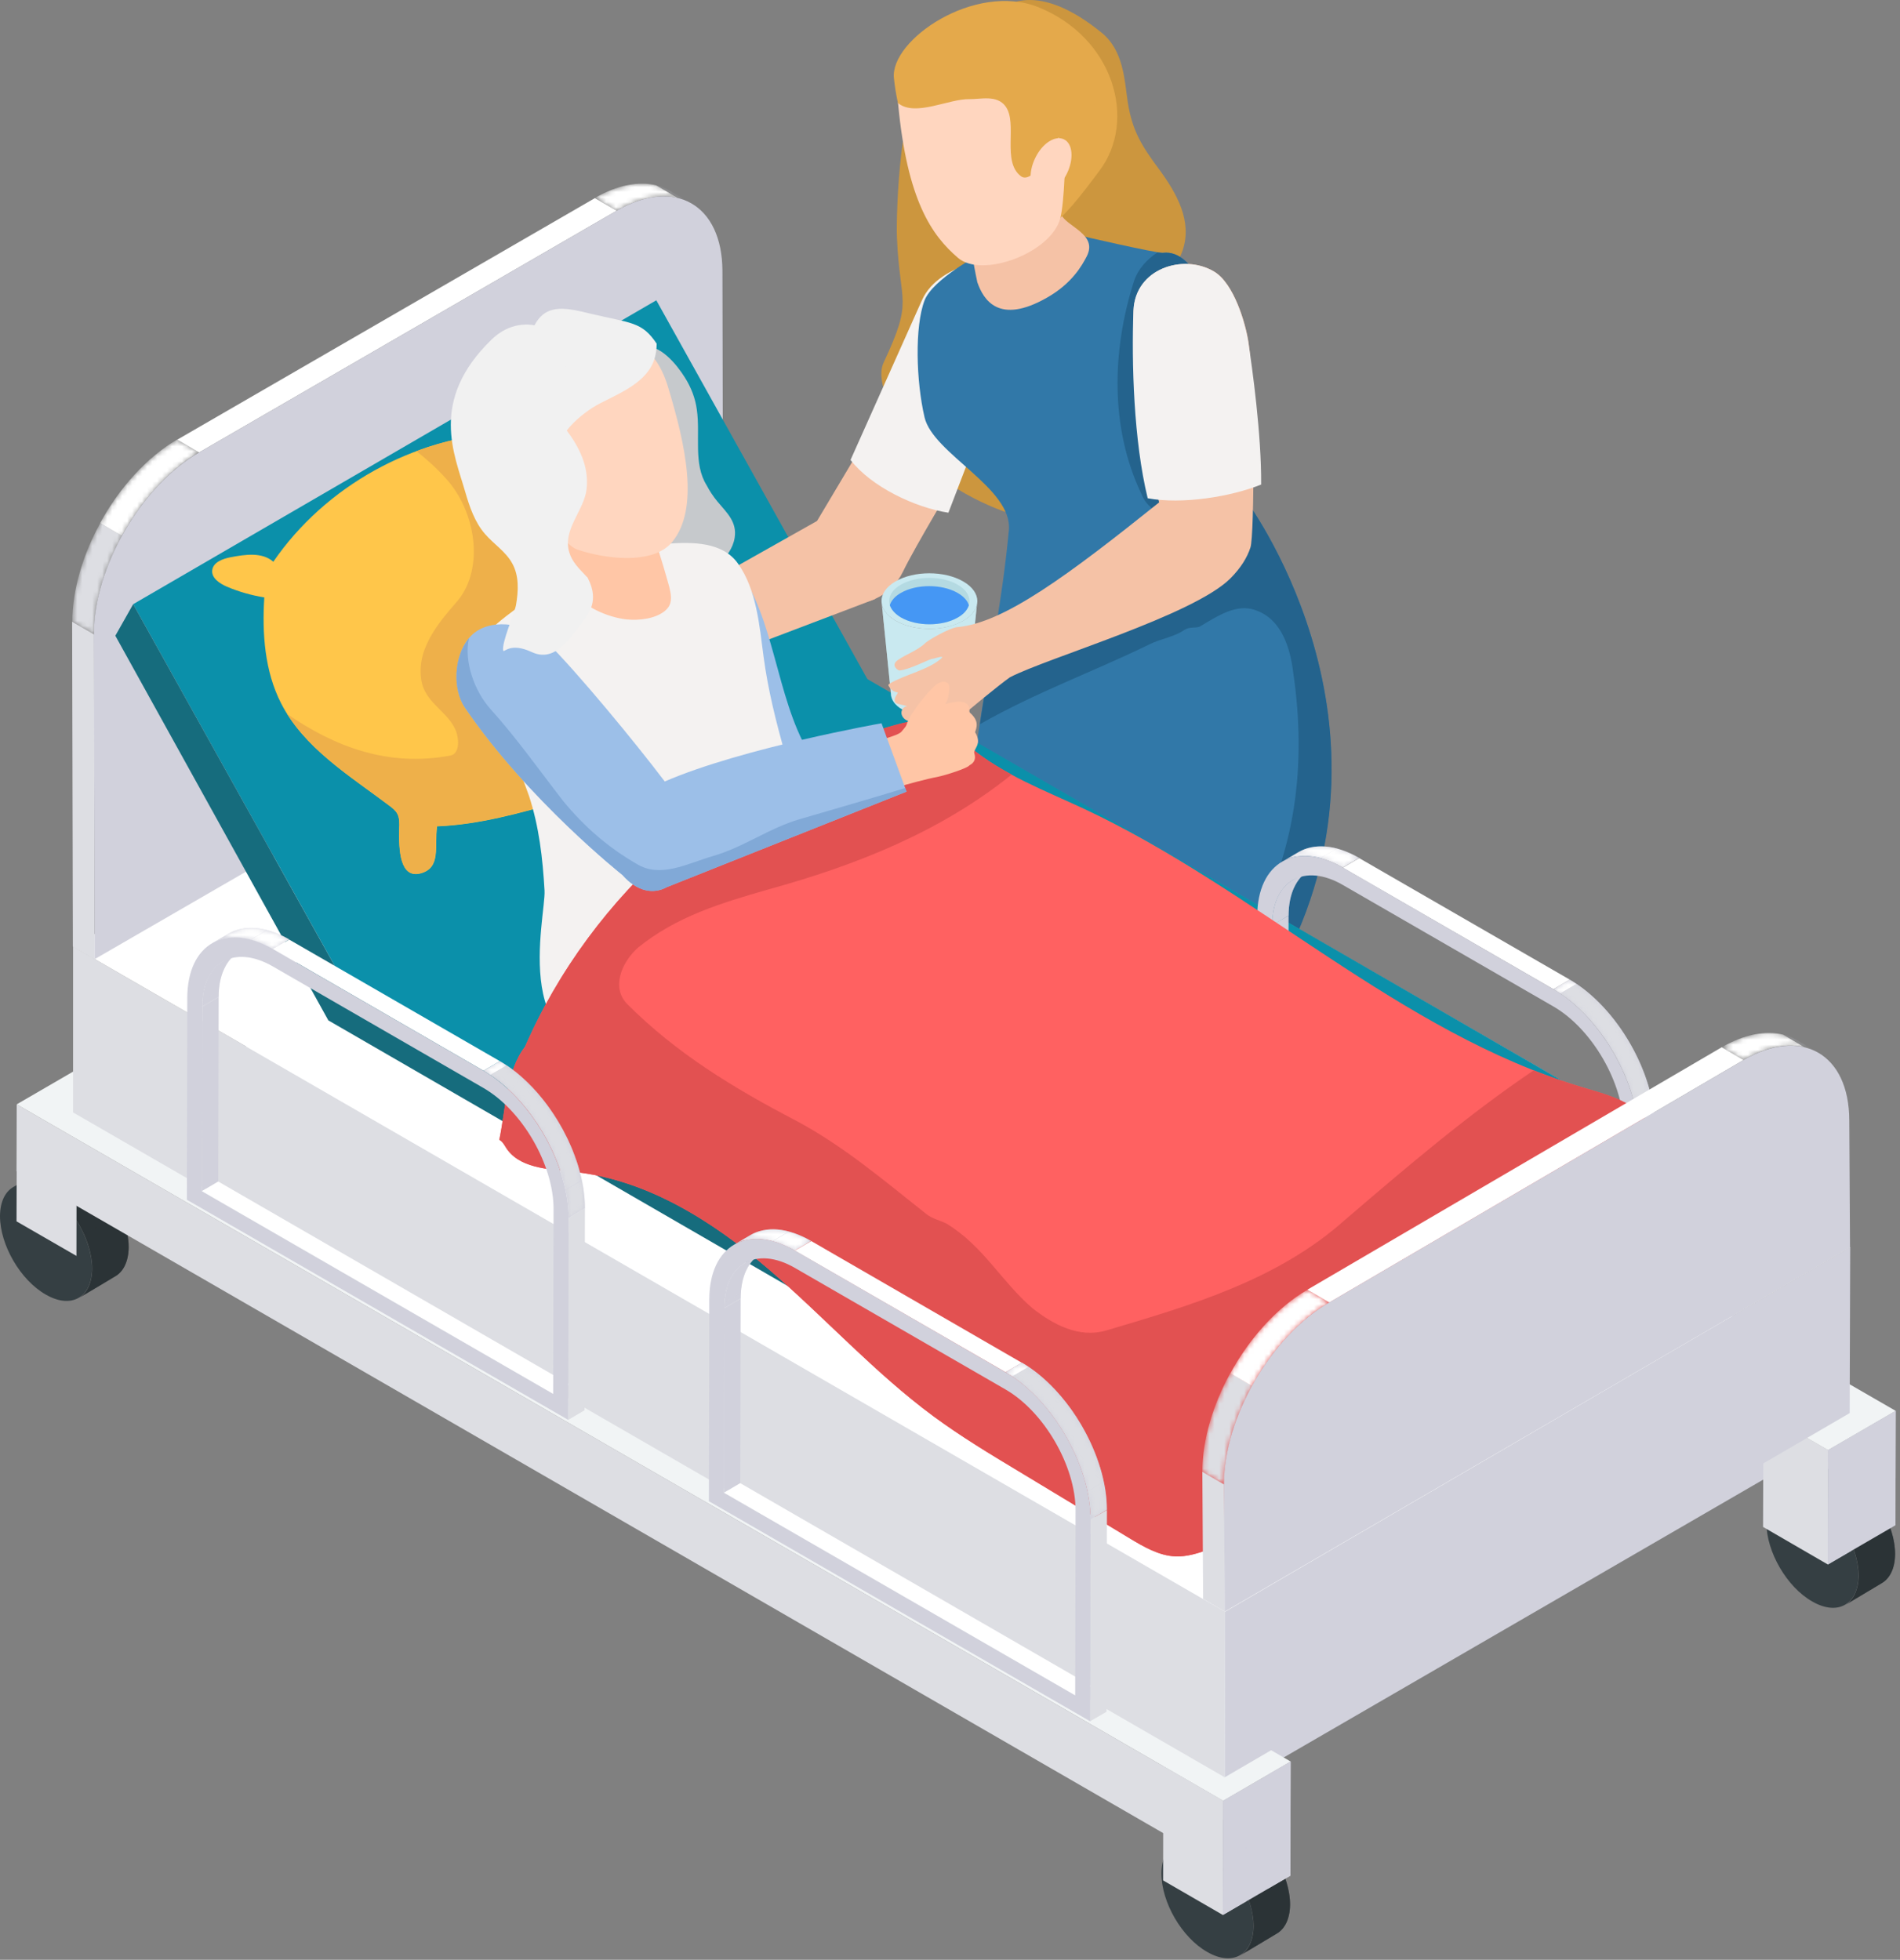 <?xml version="1.0" encoding="UTF-8"?> <svg xmlns="http://www.w3.org/2000/svg" width="381" height="393" viewBox="0 0 381 393" fill="none"><rect x="0" y="0" width="381" height="393" fill="#808080" stroke="none"/> <path d="M232.441 33.967C236.057 38.901 239.108 44.4 237.149 50.2C235.982 53.665 233.119 56.979 231.951 60.406C230.784 63.796 231.273 67.186 232.177 70.425C232.403 71.216 232.667 72.082 232.215 72.91C231.499 74.191 229.39 74.982 227.507 75.622C224.456 76.639 221.442 77.694 218.391 78.711C217.299 79.087 216.094 79.464 214.964 79.389C213.645 79.313 212.779 78.635 212.139 77.957C208.334 73.89 205.434 66.884 206.526 61.8C209.464 47.827 207.543 50.275 203.89 37.018C202.722 32.724 195.151 5.531 200.424 1.878C208.334 -3.621 218.316 4.514 220.802 6.473C225.322 10.051 225.473 16.002 226.151 20.521C227.055 26.171 228.825 29.108 232.441 33.967Z" fill="#CC963E"></path> <path d="M210.255 53.175C212.666 58.787 214.361 64.851 211.159 70.048C209.238 73.136 205.698 75.698 203.739 78.786C201.818 81.837 201.517 85.226 201.667 88.578C201.705 89.407 201.78 90.311 201.102 90.989C200.123 92.043 208.259 103.493 206.263 103.681C203.061 103.983 190.443 98.522 186.299 93.475C181.478 87.561 174.962 77.468 177.184 72.722C183.248 59.804 180.423 61.31 179.858 47.563C179.67 43.119 180.386 16.905 186.375 14.57C195.339 11.03 203.174 21.199 205.17 23.722C208.749 28.242 207.506 34.08 207.167 38.599C206.79 44.324 207.845 47.601 210.255 53.175Z" fill="#CC963E"></path> <path d="M182.91 260.398C183.286 259.833 184.04 259.23 185.019 258.552C187.769 256.481 191.761 254.447 195.641 252.413C197.825 251.095 199.596 249.815 200.086 248.722C202.609 246.048 198.956 204.958 198.202 183.565C198.052 179.912 196.846 177.275 196.545 173.66C196.243 170.496 198.73 170.91 199.031 167.709C199.596 161.005 200.161 147.672 200.801 140.968C200.839 140.403 200.914 139.838 200.952 139.273L233.307 139.16C233.194 139.424 233.081 139.687 232.968 139.951C231.236 144.207 229.428 148.538 227.695 152.794C224.833 159.95 227.582 165.788 226.113 171.701C225.096 180.213 225.736 200.852 224.004 212.603C222.572 222.471 216.471 232.753 213.344 243.035C211.8 248.195 213.231 250.869 213.231 250.869C214.926 253.543 216.998 258.477 212.365 260.963C210.218 262.13 205.848 260.285 199.257 265.143C193.607 269.286 182.608 267.516 181.516 264.654C181.026 263.26 181.629 261.829 182.91 260.398Z" fill="#FFD6BF"></path> <path d="M185.019 258.552C187.768 256.481 191.761 254.447 195.641 252.413C197.825 251.095 199.596 249.815 200.085 248.722C202.609 246.048 198.955 204.958 198.202 183.565C198.051 179.912 196.846 177.275 196.545 173.66C196.243 170.496 198.729 170.91 199.031 167.709C199.596 161.005 200.161 147.672 200.801 140.968C200.839 140.403 200.914 139.838 200.952 139.273L233.307 139.16C233.194 139.424 233.081 139.687 232.968 139.951C231.236 144.207 229.428 148.538 227.695 152.794C224.832 159.95 227.582 165.788 226.113 171.701C225.473 176.974 225.473 186.917 225.172 196.483C216.847 195.165 204.304 189.629 202.006 199.911C199.068 216.294 208.56 233.167 202.308 247.818C198.88 256.33 191.648 259.381 183.286 259.871C183.738 259.456 184.341 259.004 185.019 258.552Z" fill="#F5C2A6"></path> <path d="M257.113 174.789C257.263 169.968 256.435 168.613 256.548 163.792C251.048 164.62 245.549 165.411 240.012 166.24C237.149 166.654 232.177 166.353 230.821 169.065C229.917 170.91 230.859 175.241 230.671 177.388C230.482 179.912 230.784 181.908 229.315 183.979C227.996 185.825 225.435 162.172 227.695 199.459C228.373 210.833 229.39 223.864 229.578 235.276C229.729 244.127 230.181 251.698 228.072 260.398C227.394 263.222 224.832 272.299 223.778 276.216C223.25 278.137 221.555 285.18 223.175 287.515C224.079 288.796 231.688 287.704 236.019 286.611C238.656 285.933 240.577 280.811 240.916 278.815C241.33 276.179 240.163 263.26 240.163 263.26C244.758 244.316 252.781 237.725 256.435 196.86C256.548 195.655 256.924 181.267 257.113 174.789Z" fill="#FFD6BF"></path> <path d="M227.733 199.421C225.473 162.135 228.072 185.787 229.352 183.942C230.821 181.87 230.52 179.874 230.708 177.351C230.859 175.241 229.917 170.872 230.859 169.027C232.215 166.315 237.187 166.617 240.05 166.202C245.549 165.411 251.048 164.583 256.585 163.754C256.435 168.613 257.263 169.931 257.15 174.752C256.962 181.23 256.585 195.58 256.472 196.822C248.675 197.802 238.995 195.052 236.923 198.329C224.531 219.345 238.091 242.884 227.205 271.659C225.322 276.631 225.171 282.506 226.038 288.043C224.606 288.043 223.514 287.892 223.213 287.44C221.593 285.105 223.288 278.062 223.815 276.141C224.87 272.186 227.431 263.147 228.109 260.323C230.219 251.622 229.767 244.052 229.616 235.201C229.428 223.865 228.448 210.833 227.733 199.421Z" fill="#F5C2A6"></path> <path d="M174.962 85.791C179.105 91.177 185.094 94.868 191.761 95.847C191.761 95.847 183.399 109.783 181.064 114.641C178.653 119.65 173.078 122.249 167.918 120.291C162.758 118.295 160.159 112.494 162.155 107.297L174.962 85.791Z" fill="#F5C2A6"></path> <path d="M196.658 71.517L206.074 51.593C201.517 50.915 188.333 52.384 184.868 60.218L170.555 92.232C174.698 97.618 183.512 101.798 190.179 102.815L202.157 71.555H196.658V71.517Z" fill="#F4F2F1"></path> <path d="M202.308 106.318C203.099 97.881 187.09 90.989 185.395 83.682C183.7 76.413 183.399 65.491 185.395 60.256C187.053 55.962 196.507 50.99 196.507 50.99L216.32 47.187C216.32 47.187 232.027 50.84 233.194 50.689C246.491 49.07 249.617 99.99 249.617 99.99C249.617 99.99 282.349 143.303 257.979 191.7C253.082 201.417 195.226 190.194 194.624 179.309C193.117 149.743 199.596 134.753 202.308 106.318Z" fill="#3178A8"></path> <path d="M249.655 100.028C249.655 100.028 246.528 49.108 233.232 50.727C233.081 50.765 232.667 50.689 232.102 50.614C230.03 52.008 228.26 53.815 227.393 56.377C222.911 70.425 222.61 85.942 228.9 99.087C231.009 104.472 238.166 103.87 242.95 106.243C247.733 108.615 243.854 113.7 240.577 115.508C230.407 121.496 219.973 125.375 209.502 130.159C205.66 132.004 201.629 133.548 198.051 135.77C197.486 138.934 196.959 142.06 196.507 145.224C207.732 138.821 219.22 134.716 230.407 129.255C232.78 128.049 235.492 127.748 237.563 126.279C238.467 125.677 239.673 125.978 240.539 125.677C244.117 123.568 247.997 120.893 251.877 122.4C256.962 124.208 258.732 129.857 259.335 134.942C262.009 153.171 259.937 171.4 250.37 187.52C248.637 190.344 246.716 192.981 244.72 195.467C251.575 195.467 256.698 194.374 258.016 191.738C282.349 143.341 249.655 100.028 249.655 100.028Z" fill="#24638D"></path> <path d="M195.98 56.602C197.223 60.18 200.311 65.152 209.879 59.728C215.039 56.828 217.035 53.1 217.902 51.443C220.237 46.961 213.909 45.492 212.779 43.006C212.327 42.027 211.988 35.511 211.988 35.511L190.292 38.637C190.292 38.637 193.531 43.759 194.285 47.676C194.247 47.676 195.867 56.263 195.98 56.602Z" fill="#F5C2A6"></path> <path d="M220.501 34.193C212.779 44.55 207.882 50.765 197.825 46.208C187.768 41.65 180.574 28.506 179.256 15.663C178.465 8.017 195.452 -3.621 208.184 1.426C223.401 7.565 228.034 24.174 220.501 34.193Z" fill="#E4A94B"></path> <path d="M180.084 20.672C181.892 40.219 186.864 47.224 192.1 51.706C196.959 55.887 210.858 50.689 212.628 43.722C213.457 40.332 213.645 31.745 213.645 27.865C213.645 15.587 204.643 16.642 196.017 12.725C187.316 8.808 180.084 20.672 180.084 20.672Z" fill="#FFD6BF"></path> <path d="M213.495 28.43C212.892 31.782 211.649 33.892 209.615 33.929C207.543 33.967 206.187 32.008 206.074 28.619C205.999 25.229 208.523 22.329 210.557 22.291C212.628 22.216 214.173 24.626 213.495 28.43Z" fill="#FFD6BF"></path> <path d="M184.491 10.013C187.768 9.975 191.045 10.051 194.322 10.164C197.449 10.277 200.65 10.39 203.852 10.578C208.184 11.218 212.515 11.972 216.847 12.536C217.977 14.758 218.768 17.131 219.182 19.73C219.785 23.835 219.484 27.715 218.391 31.707C218.165 32.498 212.365 26.924 212.101 27.752C212.101 27.752 207.355 37.243 204.756 35.36C200.801 32.46 204.153 24.739 201.63 21.312C199.897 18.977 196.658 19.918 194.435 19.881C190.292 19.768 183.512 23.496 180.084 20.672C179.858 15.851 178.502 16.453 184.491 10.013Z" fill="#E4A94B"></path> <path d="M207.581 31.707C206.15 34.645 206.413 37.733 208.184 38.562C209.954 39.428 212.515 37.733 213.947 34.795C215.378 31.858 215.114 28.769 213.344 27.941C211.574 27.074 208.975 28.769 207.581 31.707Z" fill="#FFD6BF"></path> <path d="M209.163 32.498C208.447 33.929 208.598 35.473 209.464 35.888C210.331 36.302 211.611 35.473 212.289 34.042C213.005 32.573 212.854 31.067 211.988 30.652C211.159 30.201 209.879 31.029 209.163 32.498Z" fill="#FFD6BF"></path> <path d="M10.019 233.695L2.674 238.026C4.369 237.047 6.667 237.197 9.266 238.666L16.573 234.335C13.974 232.828 11.677 232.715 10.019 233.695Z" fill="#2B3336"></path> <mask id="mask0_65_1546" style="mask-type:luminance" maskUnits="userSpaceOnUse" x="2" y="233" width="15" height="6"> <path d="M10.019 233.695L2.674 238.026C4.369 237.047 6.667 237.197 9.266 238.666L16.573 234.335C13.974 232.828 11.677 232.715 10.019 233.695Z" fill="white"></path> </mask> <g mask="url(#mask0_65_1546)"> <path d="M9.266 238.666L16.573 234.335C15.594 233.808 14.652 233.431 13.748 233.243L6.441 237.536C7.345 237.762 8.287 238.101 9.266 238.666Z" fill="#2B3336"></path> <path d="M6.441 237.536L13.748 233.243C12.393 232.941 11.187 233.092 10.17 233.582L2.863 237.913C3.88 237.423 5.085 237.235 6.441 237.536Z" fill="#2B3336"></path> <path d="M2.863 237.951L10.17 233.619C10.095 233.657 10.057 233.695 10.019 233.732L2.674 238.064C2.75 237.988 2.825 237.951 2.863 237.951Z" fill="#2B3336"></path> </g> <path d="M15.782 260.323L23.09 255.954C24.747 255.012 25.764 252.978 25.802 250.153C25.839 244.353 21.658 237.235 16.611 234.335L9.304 238.666C14.389 241.566 18.494 248.647 18.494 254.447C18.457 257.309 17.44 259.343 15.782 260.323Z" fill="#2B3336"></path> <mask id="mask1_65_1546" style="mask-type:luminance" maskUnits="userSpaceOnUse" x="9" y="234" width="17" height="27"> <path d="M15.782 260.323L23.09 255.954C24.747 255.012 25.764 252.978 25.802 250.153C25.839 244.353 21.658 237.235 16.611 234.335L9.304 238.666C14.389 241.566 18.494 248.647 18.494 254.447C18.457 257.309 17.44 259.343 15.782 260.323Z" fill="white"></path> </mask> <g mask="url(#mask1_65_1546)"> <path d="M15.783 260.323L23.09 255.954C24.747 255.012 25.764 252.978 25.802 250.153C25.802 247.931 25.199 245.521 24.182 243.186L16.875 247.555C17.892 249.815 18.495 252.225 18.495 254.447C18.457 257.309 17.44 259.343 15.783 260.323Z" fill="#2B3336"></path> <path d="M16.837 247.555L24.145 243.186C23.354 241.453 22.299 239.721 21.056 238.214L13.748 242.508C14.992 244.014 16.046 245.747 16.837 247.555Z" fill="#2B3336"></path> <path d="M13.748 242.508L21.056 238.214C19.738 236.632 18.193 235.239 16.573 234.297L9.266 238.628C10.886 239.608 12.43 240.926 13.748 242.508Z" fill="#2B3336"></path> </g> <path d="M9.266 238.666C4.143 235.766 0.038 238.063 0 243.864C0 249.626 4.068 256.707 9.191 259.607C14.276 262.544 18.419 260.209 18.457 254.409C18.457 248.647 14.351 241.566 9.266 238.666Z" fill="#353F43"></path> <path d="M242.912 365.553L235.567 369.884C237.262 368.905 239.56 369.056 242.159 370.525L249.466 366.194C246.905 364.687 244.57 364.574 242.912 365.553Z" fill="#2B3336"></path> <mask id="mask2_65_1546" style="mask-type:luminance" maskUnits="userSpaceOnUse" x="235" y="364" width="15" height="7"> <path d="M242.912 365.553L235.567 369.884C237.262 368.905 239.56 369.056 242.159 370.525L249.466 366.194C246.905 364.687 244.57 364.574 242.912 365.553Z" fill="white"></path> </mask> <g mask="url(#mask2_65_1546)"> <path d="M242.159 370.487L249.466 366.156C248.487 365.629 247.545 365.252 246.641 365.064L239.334 369.357C240.238 369.583 241.18 369.922 242.159 370.487Z" fill="#2B3336"></path> <path d="M239.334 369.357L246.642 365.064C245.286 364.762 244.08 364.913 243.063 365.403L235.756 369.734C236.773 369.244 237.978 369.094 239.334 369.357Z" fill="#2B3336"></path> <path d="M235.756 369.771L243.063 365.44C242.988 365.478 242.95 365.516 242.912 365.553L235.567 369.884C235.643 369.809 235.718 369.771 235.756 369.771Z" fill="#2B3336"></path> </g> <path d="M248.675 392.143L255.983 387.774C257.64 386.833 258.657 384.799 258.695 381.974C258.732 376.174 254.551 369.056 249.504 366.156L242.197 370.487C247.282 373.387 251.387 380.468 251.387 386.268C251.35 389.13 250.333 391.164 248.675 392.143Z" fill="#2B3336"></path> <mask id="mask3_65_1546" style="mask-type:luminance" maskUnits="userSpaceOnUse" x="242" y="366" width="17" height="27"> <path d="M248.675 392.143L255.983 387.774C257.64 386.833 258.657 384.799 258.695 381.974C258.732 376.174 254.551 369.056 249.504 366.156L242.197 370.487C247.282 373.387 251.387 380.468 251.387 386.268C251.35 389.13 250.333 391.164 248.675 392.143Z" fill="white"></path> </mask> <g mask="url(#mask3_65_1546)"> <path d="M248.676 392.143L255.983 387.774C257.64 386.833 258.657 384.799 258.695 381.974C258.695 379.752 258.092 377.342 257.075 375.007L249.768 379.376C250.785 381.635 251.388 384.046 251.388 386.268C251.35 389.13 250.333 391.164 248.676 392.143Z" fill="#2B3336"></path> <path d="M249.73 379.376L257.038 375.007C256.247 373.274 255.192 371.542 253.949 370.035L246.642 374.329C247.885 375.873 248.939 377.568 249.73 379.376Z" fill="#2B3336"></path> <path d="M246.642 374.366L253.949 370.073C252.631 368.491 251.086 367.097 249.467 366.156L242.159 370.487C243.779 371.429 245.323 372.784 246.642 374.366Z" fill="#2B3336"></path> </g> <path d="M242.159 370.487C237.036 367.587 232.931 369.884 232.893 375.685C232.893 381.447 236.961 388.528 242.084 391.428C247.169 394.366 251.312 392.03 251.35 386.23C251.387 380.468 247.244 373.387 242.159 370.487Z" fill="#353F43"></path> <path d="M137.671 158.67L137.634 172.078L124.639 164.583L124.676 151.175L137.671 158.67Z" fill="#DDDEE3"></path> <path d="M366.572 290.792L366.534 304.2L353.577 296.705L353.614 283.297L366.572 290.792Z" fill="#DDDEE3"></path> <path d="M380.132 282.92L380.094 296.328L366.534 304.2L366.572 290.792L380.132 282.92Z" fill="#D1D1DC"></path> <path d="M353.614 283.297L353.577 296.705L245.812 359.15L245.85 345.742L353.614 283.297Z" fill="#D1D1DC"></path> <path d="M245.285 361.109L245.247 374.517L3.314 234.862L3.352 221.454L245.285 361.109Z" fill="#DDDEE3"></path> <path d="M258.808 353.237L258.77 376.137L245.248 384.008L245.285 361.109L258.808 353.237Z" fill="#D1D1DC"></path> <path d="M380.132 282.92L366.572 290.792L353.614 283.297L245.85 345.742L258.807 353.237L245.285 361.109L3.352 221.454L16.912 213.582L29.907 221.077L137.671 158.67L124.676 151.175L138.236 143.303L380.132 282.92Z" fill="#F1F4F5"></path> <path d="M245.285 361.109L245.21 384.008L233.232 377.078L233.27 354.179L245.285 361.109Z" fill="#DDDEE3"></path> <path d="M15.368 228.949L15.33 251.848L3.314 244.918L3.39 222.019L15.368 228.949Z" fill="#DDDEE3"></path> <path d="M245.285 361.109L249.918 358.397L249.843 381.296L245.21 384.008L245.285 361.109Z" fill="#D1D1DC"></path> <path d="M364.237 295.236L356.892 299.567C358.587 298.588 360.884 298.739 363.483 300.208L370.791 295.876C368.229 294.37 365.894 294.295 364.237 295.236Z" fill="#2B3336"></path> <mask id="mask4_65_1546" style="mask-type:luminance" maskUnits="userSpaceOnUse" x="356" y="294" width="15" height="7"> <path d="M364.237 295.236L356.892 299.567C358.587 298.588 360.884 298.739 363.483 300.208L370.791 295.876C368.229 294.37 365.894 294.295 364.237 295.236Z" fill="white"></path> </mask> <g mask="url(#mask4_65_1546)"> <path d="M363.483 300.208L370.791 295.876C369.811 295.349 368.87 294.972 367.966 294.784L360.658 299.078C361.562 299.304 362.504 299.643 363.483 300.208Z" fill="#2B3336"></path> <path d="M360.658 299.078L367.966 294.784C366.61 294.483 365.404 294.634 364.387 295.123L357.08 299.455C358.097 298.965 359.302 298.777 360.658 299.078Z" fill="#2B3336"></path> <path d="M357.08 299.492L364.387 295.161C364.312 295.199 364.274 295.236 364.237 295.274L356.892 299.605C356.967 299.53 357.042 299.492 357.08 299.492Z" fill="#2B3336"></path> </g> <path d="M370 321.864L377.307 317.495C378.964 316.554 379.981 314.52 380.019 311.695C380.057 305.895 375.876 298.777 370.828 295.876L363.521 300.208C368.606 303.108 372.712 310.188 372.712 315.989C372.674 318.851 371.657 320.885 370 321.864Z" fill="#2B3336"></path> <mask id="mask5_65_1546" style="mask-type:luminance" maskUnits="userSpaceOnUse" x="363" y="295" width="18" height="27"> <path d="M370 321.864L377.307 317.495C378.964 316.554 379.981 314.52 380.019 311.695C380.057 305.895 375.876 298.777 370.828 295.876L363.521 300.208C368.606 303.108 372.712 310.188 372.712 315.989C372.674 318.851 371.657 320.885 370 321.864Z" fill="white"></path> </mask> <g mask="url(#mask5_65_1546)"> <path d="M370 321.864L377.307 317.495C378.965 316.554 379.982 314.52 380.019 311.695C380.019 309.473 379.417 307.062 378.4 304.727L371.092 309.096C372.109 311.356 372.712 313.766 372.712 315.989C372.674 318.851 371.657 320.885 370 321.864Z" fill="#2B3336"></path> <path d="M371.055 309.096L378.362 304.727C377.571 302.995 376.516 301.262 375.273 299.756L367.966 304.049C369.209 305.556 370.264 307.289 371.055 309.096Z" fill="#2B3336"></path> <path d="M367.966 304.087L375.273 299.793C373.955 298.212 372.41 296.818 370.791 295.876L363.483 300.208C365.103 301.149 366.647 302.505 367.966 304.087Z" fill="#2B3336"></path> </g> <path d="M363.483 300.208C358.361 297.307 354.255 299.605 354.217 305.405C354.217 311.167 358.285 318.248 363.408 321.148C368.493 324.086 372.636 321.751 372.674 315.951C372.674 310.188 368.568 303.108 363.483 300.208Z" fill="#353F43"></path> <path d="M380.132 282.92L380.094 305.857L366.534 313.729L366.572 290.792L380.132 282.92Z" fill="#D1D1DC"></path> <path d="M366.572 290.792L366.535 313.729L353.54 306.196L353.615 283.297L366.572 290.792Z" fill="#DDDEE3"></path> <path d="M366.572 290.792L371.242 288.118L371.167 311.017L366.534 313.729L366.572 290.792Z" fill="#D1D1DC"></path> <path d="M254.175 355.911L258.808 353.237L258.733 376.137L254.1 378.811L254.175 355.911Z" fill="#D1D1DC"></path> <path d="M371.017 250.116L370.904 283.372L245.587 356.401L245.662 323.182L371.017 250.116Z" fill="#D1D1DC"></path> <path d="M245.662 323.182L245.587 356.401L14.652 223.073V189.817L245.662 323.182Z" fill="#DDDEE3"></path> <path d="M371.017 250.116L245.662 323.182L14.652 189.817L139.969 116.75L371.017 250.116Z" fill="white"></path> <mask id="mask6_65_1546" style="mask-type:luminance" maskUnits="userSpaceOnUse" x="119" y="36" width="20" height="7"> <path d="M134.319 38.26L138.688 40.822C134.846 38.599 129.498 38.901 123.659 42.253L119.29 39.692C125.166 36.34 130.477 36.038 134.319 38.26Z" fill="white"></path> </mask> <g mask="url(#mask6_65_1546)"> <path d="M123.659 42.253L119.29 39.691C123.885 37.055 128.142 36.302 131.607 37.168L135.976 39.729C132.511 38.863 128.255 39.616 123.659 42.253Z" fill="white"></path> <path d="M136.014 39.729L131.645 37.168C132.624 37.394 133.528 37.771 134.357 38.26L138.726 40.821C137.859 40.332 136.955 39.955 136.014 39.729Z" fill="#939497"></path> </g> <path d="M18.984 192.34L14.614 189.817L14.464 124.66L18.871 127.221L18.984 192.34Z" fill="#DDDEE3"></path> <path d="M39.926 90.725L35.557 88.164L119.29 39.729L123.659 42.253L39.926 90.725Z" fill="white"></path> <mask id="mask7_65_1546" style="mask-type:luminance" maskUnits="userSpaceOnUse" x="14" y="88" width="26" height="40"> <path d="M18.871 127.221L14.502 124.66C14.464 111.289 23.956 94.868 35.595 88.164L39.964 90.725C28.288 97.429 18.833 113.85 18.871 127.221Z" fill="white"></path> </mask> <g mask="url(#mask7_65_1546)"> <path d="M18.871 127.221L14.502 124.66C14.502 118.295 16.611 111.252 20.114 104.886L24.483 107.448C20.98 113.813 18.833 120.856 18.871 127.221Z" fill="#DDDEE3"></path> <path d="M24.445 107.447L20.076 104.886C23.918 97.843 29.455 91.667 35.557 88.126L39.926 90.687C33.825 94.228 28.325 100.442 24.445 107.447Z" fill="white"></path> </g> <path d="M123.659 42.253C135.298 35.549 144.828 40.972 144.866 54.343L145.016 119.462L18.984 192.34L18.833 127.221C18.796 113.85 28.288 97.429 39.926 90.725L123.659 42.253Z" fill="#D1D1DC"></path> <path d="M26.706 121.157L131.607 60.218L174.585 137.352L69.683 198.291L26.706 121.157Z" fill="#0B90AA"></path> <path d="M69.683 198.291L174.585 137.352L170.969 143.68L66.105 204.619L69.683 198.291Z" fill="#166C7D"></path> <path d="M26.706 121.157L69.683 198.291L65.841 204.619L23.127 127.484L26.706 121.157Z" fill="#166C7D"></path> <path d="M247.432 300.245L352.296 239.306L352.259 248.647L247.395 309.586L247.432 300.245Z" fill="#166C7D"></path> <path d="M65.879 195.278L170.743 134.339L352.296 239.306L247.432 300.245L65.879 195.278Z" fill="#0B90AA"></path> <path d="M247.432 300.245L247.395 309.586L65.841 204.619L65.879 195.278L247.432 300.245Z" fill="#166C7D"></path> <path d="M101.286 86.808C82.942 87.637 65.201 97.505 54.805 112.645C52.583 110.687 49.193 111.176 46.255 111.741C44.673 112.043 42.789 112.721 42.563 114.302C42.337 115.884 44.032 117.014 45.501 117.654C47.912 118.671 50.436 119.387 52.997 119.801C52.545 127.033 53.072 134.565 56.349 141.006C60.907 149.969 70.022 155.506 78.083 161.57C78.723 162.059 79.364 162.549 79.703 163.227C80.155 164.093 80.117 165.148 80.079 166.127C79.966 170.496 80.192 176.296 84.411 175.128C88.479 173.961 87.085 169.893 87.65 165.713C96.05 165.374 104.224 163.076 112.284 160.779C117.671 159.235 125.129 155.694 129.837 152.681C137.069 148.049 139.819 142.474 144.339 135.168C146.222 132.117 148.181 128.727 147.653 125.187C147.164 121.948 144.715 119.425 142.719 116.788C138.274 111.026 135.751 104.058 132.285 97.655C128.82 91.252 123.961 85.076 117.068 82.778L101.286 86.808Z" fill="#FFC64A"></path> <path d="M147.616 125.225C147.126 121.986 144.678 119.462 142.681 116.826C138.237 111.063 135.713 104.096 132.248 97.693C128.782 91.29 123.923 85.113 117.03 82.816L101.323 86.771C95.221 87.034 89.195 88.315 83.507 90.462C85.579 92.119 87.575 93.889 89.421 95.96C95.41 102.514 97.18 113.888 91.794 120.441C87.613 125.225 83.13 130.61 84.637 137.164C85.842 141.344 90.023 142.851 91.492 146.73C92.095 148.538 92.095 151.212 90.287 151.514C77.819 153.849 67.122 149.743 57.592 143.19C62.451 150.873 70.7 155.995 78.045 161.532C78.686 162.022 79.326 162.511 79.665 163.189C80.117 164.055 80.079 165.11 80.042 166.089C79.929 170.458 80.155 176.258 84.373 175.091C88.441 173.923 87.048 169.855 87.613 165.675C96.012 165.336 104.186 163.038 112.247 160.741C117.633 159.197 125.091 155.656 129.799 152.643C137.031 148.011 139.781 142.437 144.301 135.13C146.184 132.155 148.143 128.765 147.616 125.225Z" fill="#EEB04A"></path> <path d="M165.507 103.531C168.445 101.76 172.363 101.986 175.753 103.493C175.753 103.493 175.489 120.102 175.451 120.14L131.946 136.674L127.464 124.961L165.507 103.531Z" fill="#F5C2A6"></path> <path d="M255.116 185.486L258.393 183.603L258.318 220.625L255.041 222.509L255.116 185.486Z" fill="#D1D1DC"></path> <path d="M259.222 176.484L262.499 174.563C259.976 176.032 258.394 179.158 258.394 183.603L255.117 185.523C255.117 181.079 256.699 177.953 259.222 176.484Z" fill="#D1D1DC"></path> <mask id="mask8_65_1546" style="mask-type:luminance" maskUnits="userSpaceOnUse" x="255" y="174" width="8" height="12"> <path d="M259.222 176.484L262.499 174.563C259.976 176.032 258.394 179.158 258.394 183.603L255.117 185.523C255.117 181.079 256.699 177.953 259.222 176.484Z" fill="white"></path> </mask> <g mask="url(#mask8_65_1546)"> <path d="M259.222 176.484L262.499 174.563C260.202 175.919 258.695 178.631 258.431 182.435L255.154 184.356C255.418 180.514 256.925 177.803 259.222 176.484Z" fill="#D1D1DC"></path> <path d="M255.154 184.356L258.431 182.435C258.394 182.812 258.394 183.188 258.394 183.603L255.117 185.523C255.117 185.109 255.117 184.732 255.154 184.356Z" fill="#D1D1DC"></path> </g> <path d="M257.113 172.793L260.39 170.872C263.516 169.065 267.81 169.328 272.556 172.04L269.279 173.961C264.533 171.249 260.201 170.985 257.113 172.793Z" fill="#D1D1DC"></path> <mask id="mask9_65_1546" style="mask-type:luminance" maskUnits="userSpaceOnUse" x="257" y="169" width="16" height="5"> <path d="M257.113 172.793L260.39 170.872C263.516 169.065 267.81 169.328 272.556 172.04L269.279 173.961C264.533 171.249 260.201 170.985 257.113 172.793Z" fill="white"></path> </mask> <g mask="url(#mask9_65_1546)"> <path d="M257.113 172.793L260.39 170.873C262.499 169.667 265.136 169.366 268.111 170.157L264.834 172.078C261.859 171.287 259.184 171.588 257.113 172.793Z" fill="white"></path> <path d="M264.797 172.078L268.074 170.157C269.505 170.533 270.974 171.174 272.519 172.04L269.242 173.961C267.735 173.094 266.228 172.454 264.797 172.078Z" fill="white"></path> </g> <path d="M255.041 222.509L258.318 220.625L328.755 261.264L325.478 263.185L255.041 222.509Z" fill="white"></path> <path d="M328.567 227.894L331.844 225.974L331.768 266.462L328.491 268.382L328.567 227.894Z" fill="#DDDEE3"></path> <path d="M269.279 173.998L272.556 172.078L314.781 196.446L311.504 198.367L269.279 173.998Z" fill="white"></path> <path d="M311.503 198.367L314.78 196.446C324.197 201.907 331.843 215.127 331.843 225.974L328.566 227.895C328.604 217.048 320.958 203.828 311.503 198.367Z" fill="#D1D1DC"></path> <mask id="mask10_65_1546" style="mask-type:luminance" maskUnits="userSpaceOnUse" x="311" y="196" width="21" height="32"> <path d="M311.503 198.367L314.78 196.446C324.197 201.907 331.843 215.127 331.843 225.974L328.566 227.895C328.604 217.048 320.958 203.828 311.503 198.367Z" fill="white"></path> </mask> <g mask="url(#mask10_65_1546)"> <path d="M311.503 198.367L314.78 196.446C315.232 196.709 315.684 197.011 316.136 197.312L312.859 199.233C312.407 198.932 311.955 198.63 311.503 198.367Z" fill="white"></path> <path d="M312.859 199.233L316.136 197.312C323.368 202.171 329.357 211.473 331.203 220.362L327.926 222.283C326.08 213.394 320.129 204.054 312.859 199.233Z" fill="#DDDEE3"></path> <path d="M327.964 222.283L331.241 220.362C331.655 222.283 331.844 224.166 331.844 225.974L328.567 227.894C328.567 226.087 328.341 224.203 327.964 222.283Z" fill="#DDDEE3"></path> </g> <path d="M311.504 198.366C320.92 203.828 328.567 217.047 328.567 227.894L328.491 268.382L252.028 224.241L252.103 183.753C252.141 172.906 259.825 168.537 269.279 173.961L311.504 198.366ZM325.478 263.185L325.553 226.162C325.591 217.236 319.263 206.313 311.504 201.831L269.279 177.463C261.52 172.982 255.154 176.597 255.117 185.523L255.041 222.546L325.478 263.185Z" fill="#D1D1DC"></path> <path d="M143.849 100.555C145.695 102.777 147.842 104.623 147.314 107.862C146.975 109.971 145.657 111.666 144.15 113.097C142.945 114.227 141.664 115.169 140.346 116.148C137.935 117.353 135.336 118.182 132.624 118.897H132.587C131.683 116.487 109.61 116.562 108.819 114.114C106.973 108.502 126.861 100.066 127.652 94.19C128.368 88.917 130.741 83.758 129.912 78.522C129.536 76.112 128.406 74.229 127.502 72.044C126.974 70.726 127.351 69.897 128.82 69.559C132.248 68.768 135.788 73.212 137.333 75.698C138.576 77.656 139.442 79.878 139.743 82.213C140.459 87.298 138.99 92.985 141.702 97.316C142.305 98.484 143.02 99.538 143.849 100.555Z" fill="#C6C9CC"></path> <path d="M147.993 138.256L139.367 116.6L142.079 115.508L139.706 109.557C143.247 110.762 146.411 112.08 147.993 114.189C155.262 123.794 155.601 139.574 162.042 150.685C171.346 166.767 173.644 171.588 175.64 175.919C176.13 176.936 165.734 186.013 163.323 182.134C162.381 180.59 155.752 172.379 143.849 151.589C141.853 148.086 139.857 145.073 137.898 142.211L147.993 138.256Z" fill="#9CBFE8"></path> <path d="M163.172 170.872C164.716 176.522 169.387 183.979 167.466 188.725C159.82 197.651 141.099 208.272 127.125 210.343C101.436 214.11 109.497 183.828 109.196 178.593C108.819 172.078 108.103 165.75 106.069 159.573C105.241 157.05 95.448 132.644 97.594 127.258C98.31 125.451 108.48 118.332 111.38 116.75C117.934 113.21 126.372 109.594 133.83 109.029C138.99 108.653 144.941 108.69 147.992 113.022C151.721 118.257 152.286 125.488 153.115 131.665C154.885 144.998 159.669 157.803 163.172 170.872Z" fill="#F4F2F1"></path> <path d="M133.453 122.4C131.532 124.095 128.142 124.471 125.618 124.208C121.739 123.793 116.691 121.458 115.298 118.822C111.267 111.214 109.648 105.64 110.288 101.346C110.928 97.278 128.104 98.295 128.104 98.295C128.104 98.295 132.398 111.139 133.641 115.696C134.47 118.596 135.261 120.818 133.453 122.4Z" fill="#FFC6A6"></path> <path d="M133.905 77.43C137.559 89.407 140.233 101.949 134.847 108.615C133.114 110.762 130.214 111.666 127.087 111.854C126.485 111.892 125.844 111.892 125.204 111.892C121.626 111.817 118.047 110.988 115.75 110.197C112.397 109.029 106.446 98.86 104.713 95.282C99.252 84.021 107.953 80.933 114.168 73.475C120.42 65.98 130.251 65.453 133.905 77.43Z" fill="#FFD6BF"></path> <path d="M120.308 80.895C124.3 78.824 129.875 76.639 131.269 71.856C131.532 70.952 131.683 69.935 131.683 68.918C128.707 64.474 126.598 64.851 118.537 62.93C113.076 61.612 108.48 60.444 106.371 67.261C105.994 68.429 104.563 69.408 105.542 69.408C113.377 77.92 101.173 91.102 111.381 92.495C110.966 87.599 116.466 82.891 120.308 80.895Z" fill="#F1F1F1"></path> <path d="M104.977 210.607C118.386 179.271 146.523 154.602 179.368 145.45C181.817 144.772 184.416 144.169 186.902 144.772C189.84 145.488 192.1 147.785 194.397 149.743C201.102 155.355 209.426 158.481 217.336 162.172C251.952 178.367 280.541 206.954 317.153 217.989C320.543 219.006 324.008 219.91 327.022 221.755C329.997 223.639 332.483 226.727 332.559 230.267C332.634 234.26 329.809 237.612 327.097 240.512C311.616 257.196 295.118 272.977 277.791 287.741C266.981 296.931 255.606 305.857 242.272 310.753C240.162 311.507 237.978 312.185 235.755 312.109C232.403 311.996 229.352 310.189 226.489 308.456C219.069 303.974 211.649 299.492 204.228 295.01C198.465 291.545 192.665 288.043 187.241 284.05C175.3 275.237 165.319 264.089 154.056 254.447C142.794 244.805 129.611 236.444 114.845 234.975C109.873 234.486 103.922 234.26 101.361 229.966C101.097 229.514 100.758 228.949 100.306 228.685C100.08 228.535 100.118 228.685 100.193 228.271C101.436 222.17 101.587 214.449 105.391 209.779L104.977 210.607Z" fill="#FF6161"></path> <path d="M105.354 209.854C105.316 209.929 105.241 209.967 105.203 210.042C105.128 210.23 105.015 210.419 104.939 210.645L105.354 209.854Z" fill="#FF6161"></path> <path d="M221.706 266.838C216.32 268.345 211.235 265.633 207.054 262.356C200.763 256.97 197.185 249.814 189.727 245.332C188.522 244.73 187.053 244.428 185.848 243.525C177.184 236.67 169.123 229.777 159.556 224.693C147.013 218.14 135.676 211.247 125.807 201.379C122.53 198.103 124.602 193.018 127.916 190.043C135.676 183.753 144.64 181.079 153.906 178.405C171.873 173.471 188.748 166.692 202.873 155.317C199.897 153.698 196.997 151.89 194.398 149.706C192.062 147.747 189.84 145.45 186.902 144.734C184.416 144.131 181.817 144.734 179.369 145.412C146.75 154.527 118.726 178.932 105.241 210.004C105.278 209.929 105.316 209.891 105.392 209.816L104.977 210.569C105.053 210.381 105.165 210.193 105.241 209.967C101.512 214.712 101.399 222.509 100.118 228.572C100.645 228.798 101.022 229.439 101.361 229.966C103.923 234.259 109.874 234.448 114.846 234.975C129.611 236.482 142.795 244.805 154.057 254.447C165.319 264.089 175.301 275.237 187.241 284.05C192.665 288.042 198.466 291.545 204.229 295.01C211.649 299.492 219.07 303.974 226.49 308.456C229.353 310.188 232.404 311.959 235.756 312.109C237.978 312.184 240.163 311.507 242.272 310.753C255.569 305.857 266.981 296.931 277.792 287.741C295.156 272.977 311.617 257.196 327.098 240.511C329.81 237.611 332.635 234.222 332.559 230.267C332.484 226.727 329.998 223.638 327.022 221.755C324.047 219.872 320.544 219.006 317.154 217.989C313.877 217.01 310.713 215.88 307.549 214.637C294.328 223.563 282.011 234.071 269.543 244.767C256.096 256.707 238.769 261.791 221.706 266.838Z" fill="#E25151"></path> <path d="M40.567 201.831L43.844 199.911L43.769 236.934L40.492 238.854L40.567 201.831Z" fill="#D1D1DC"></path> <path d="M44.673 192.792L47.95 190.872C45.426 192.34 43.844 195.466 43.844 199.911L40.567 201.832C40.567 197.387 42.149 194.261 44.673 192.792Z" fill="#D1D1DC"></path> <mask id="mask11_65_1546" style="mask-type:luminance" maskUnits="userSpaceOnUse" x="40" y="190" width="8" height="12"> <path d="M44.673 192.792L47.95 190.872C45.426 192.34 43.844 195.466 43.844 199.911L40.567 201.832C40.567 197.387 42.149 194.261 44.673 192.792Z" fill="white"></path> </mask> <g mask="url(#mask11_65_1546)"> <path d="M44.673 192.792L47.95 190.872C45.652 192.227 44.146 194.939 43.882 198.743L40.605 200.664C40.869 196.86 42.375 194.148 44.673 192.792Z" fill="#D1D1DC"></path> <path d="M40.605 200.664L43.882 198.743C43.844 199.12 43.844 199.496 43.844 199.911L40.567 201.832C40.567 201.455 40.567 201.041 40.605 200.664Z" fill="#D1D1DC"></path> </g> <path d="M42.563 189.139L45.84 187.218C48.967 185.41 53.261 185.674 58.007 188.386L54.73 190.307C49.984 187.595 45.652 187.331 42.563 189.139Z" fill="#D1D1DC"></path> <mask id="mask12_65_1546" style="mask-type:luminance" maskUnits="userSpaceOnUse" x="42" y="186" width="17" height="5"> <path d="M42.563 189.139L45.84 187.218C48.967 185.41 53.261 185.674 58.007 188.386L54.73 190.307C49.984 187.595 45.652 187.331 42.563 189.139Z" fill="white"></path> </mask> <g mask="url(#mask12_65_1546)"> <path d="M42.563 189.139L45.84 187.218C47.95 186.013 50.587 185.712 53.562 186.503L50.285 188.423C47.309 187.633 44.673 187.934 42.563 189.139Z" fill="white"></path> <path d="M50.285 188.423L53.562 186.502C54.993 186.879 56.462 187.519 58.007 188.386L54.73 190.306C53.185 189.44 51.679 188.8 50.285 188.423Z" fill="white"></path> </g> <path d="M40.492 238.854L43.769 236.934L114.205 277.61L110.928 279.531L40.492 238.854Z" fill="white"></path> <path d="M114.017 244.24L117.294 242.319L117.219 282.807L113.942 284.728L114.017 244.24Z" fill="#DDDEE3"></path> <path d="M54.73 190.306L58.007 188.423L100.231 212.791L96.954 214.712L54.73 190.306Z" fill="white"></path> <path d="M96.954 214.712L100.231 212.792C109.648 218.253 117.294 231.472 117.294 242.319L114.017 244.24C114.055 233.393 106.408 220.136 96.954 214.712Z" fill="#D1D1DC"></path> <mask id="mask13_65_1546" style="mask-type:luminance" maskUnits="userSpaceOnUse" x="96" y="212" width="22" height="33"> <path d="M96.954 214.712L100.231 212.792C109.648 218.253 117.294 231.472 117.294 242.319L114.017 244.24C114.055 233.393 106.408 220.136 96.954 214.712Z" fill="white"></path> </mask> <g mask="url(#mask13_65_1546)"> <path d="M96.954 214.712L100.231 212.792C100.683 213.055 101.135 213.356 101.587 213.658L98.31 215.579C97.896 215.24 97.406 214.976 96.954 214.712Z" fill="white"></path> <path d="M98.348 215.541L101.625 213.62C108.857 218.479 114.846 227.781 116.691 236.67L113.414 238.591C111.531 229.74 105.58 220.399 98.348 215.541Z" fill="#DDDEE3"></path> <path d="M113.415 238.628L116.692 236.708C117.106 238.628 117.294 240.511 117.294 242.319L114.017 244.24C114.017 242.432 113.791 240.512 113.415 238.628Z" fill="#DDDEE3"></path> </g> <path d="M96.954 214.712C106.371 220.173 114.017 233.393 114.017 244.24L113.942 284.728L37.478 240.587L37.554 200.099C37.592 189.252 45.276 184.883 54.73 190.306L96.954 214.712ZM110.929 279.531L111.004 242.508C111.041 233.581 104.713 222.659 96.954 218.177L54.73 193.809C46.971 189.327 40.605 192.943 40.567 201.869L40.492 238.892L110.929 279.531Z" fill="#D1D1DC"></path> <path d="M145.242 262.319L148.519 260.398L148.444 297.421L145.167 299.341L145.242 262.319Z" fill="#D1D1DC"></path> <path d="M149.348 253.279L152.625 251.359C150.102 252.828 148.52 255.954 148.52 260.398L145.243 262.319C145.243 257.874 146.825 254.748 149.348 253.279Z" fill="#D1D1DC"></path> <mask id="mask14_65_1546" style="mask-type:luminance" maskUnits="userSpaceOnUse" x="145" y="251" width="8" height="12"> <path d="M149.348 253.279L152.625 251.359C150.102 252.828 148.52 255.954 148.52 260.398L145.243 262.319C145.243 257.874 146.825 254.748 149.348 253.279Z" fill="white"></path> </mask> <g mask="url(#mask14_65_1546)"> <path d="M149.348 253.279L152.625 251.359C150.328 252.715 148.821 255.426 148.557 259.23L145.28 261.151C145.544 257.309 147.051 254.598 149.348 253.279Z" fill="#D1D1DC"></path> <path d="M145.28 261.151L148.557 259.23C148.52 259.607 148.52 259.983 148.52 260.398L145.243 262.319C145.243 261.904 145.243 261.528 145.28 261.151Z" fill="#D1D1DC"></path> </g> <path d="M147.201 249.588L150.478 247.668C153.605 245.86 157.899 246.123 162.645 248.835L159.368 250.756C154.622 248.044 150.328 247.781 147.201 249.588Z" fill="#D1D1DC"></path> <mask id="mask15_65_1546" style="mask-type:luminance" maskUnits="userSpaceOnUse" x="147" y="246" width="16" height="5"> <path d="M147.201 249.588L150.478 247.668C153.605 245.86 157.899 246.123 162.645 248.835L159.368 250.756C154.622 248.044 150.328 247.781 147.201 249.588Z" fill="white"></path> </mask> <g mask="url(#mask15_65_1546)"> <path d="M147.201 249.589L150.478 247.668C152.588 246.463 155.224 246.161 158.2 246.952L154.923 248.873C151.985 248.12 149.311 248.383 147.201 249.589Z" fill="white"></path> <path d="M154.923 248.91L158.2 246.99C159.631 247.366 161.1 248.006 162.645 248.873L159.368 250.793C157.861 249.89 156.354 249.287 154.923 248.91Z" fill="white"></path> </g> <path d="M145.167 299.341L148.444 297.421L218.881 338.097L215.604 339.98L145.167 299.341Z" fill="white"></path> <path d="M218.655 304.69L221.97 302.807L221.894 343.257L218.58 345.178L218.655 304.69Z" fill="#DDDEE3"></path> <path d="M159.368 250.794L162.682 248.873L204.907 273.279L201.63 275.162L159.368 250.794Z" fill="white"></path> <path d="M201.629 275.162L204.906 273.241C214.323 278.702 221.969 291.922 221.969 302.769L218.692 304.69C218.692 293.88 211.046 280.623 201.629 275.162Z" fill="#D1D1DC"></path> <mask id="mask16_65_1546" style="mask-type:luminance" maskUnits="userSpaceOnUse" x="201" y="273" width="21" height="32"> <path d="M201.629 275.162L204.906 273.241C214.323 278.702 221.969 291.922 221.969 302.769L218.692 304.69C218.692 293.88 211.046 280.623 201.629 275.162Z" fill="white"></path> </mask> <g mask="url(#mask16_65_1546)"> <path d="M201.629 275.162L204.906 273.241C205.358 273.505 205.81 273.806 206.262 274.107L202.985 276.028C202.533 275.727 202.081 275.425 201.629 275.162Z" fill="white"></path> <path d="M202.985 276.028L206.262 274.107C213.494 278.966 219.483 288.269 221.329 297.157L218.052 299.078C216.206 290.189 210.217 280.887 202.985 276.028Z" fill="#DDDEE3"></path> <path d="M218.052 299.078L221.329 297.157C221.744 299.078 221.932 300.961 221.932 302.769L218.655 304.69C218.693 302.882 218.467 300.999 218.052 299.078Z" fill="#DDDEE3"></path> </g> <path d="M201.63 275.162C211.046 280.623 218.693 293.843 218.693 304.69L218.617 345.177L142.154 301.036L142.229 260.548C142.267 249.701 149.951 245.332 159.405 250.756L201.63 275.162ZM215.604 339.98L215.679 302.957C215.717 294.031 209.389 283.109 201.63 278.627L159.405 254.259C151.646 249.777 145.28 253.392 145.243 262.319L145.167 299.341L215.604 339.98Z" fill="#D1D1DC"></path> <mask id="mask17_65_1546" style="mask-type:luminance" maskUnits="userSpaceOnUse" x="345" y="207" width="20" height="6"> <path d="M360.282 208.573L364.651 211.134C360.809 208.912 355.461 209.213 349.622 212.565L345.253 210.004C351.129 206.615 356.44 206.313 360.282 208.573Z" fill="white"></path> </mask> <g mask="url(#mask17_65_1546)"> <path d="M349.622 212.565L345.253 210.004C349.848 207.368 354.105 206.615 357.57 207.481L361.939 210.042C358.474 209.138 354.218 209.891 349.622 212.565Z" fill="white"></path> <path d="M361.977 210.004L357.607 207.443C358.587 207.669 359.453 208.046 360.319 208.535L364.689 211.096C363.822 210.644 362.918 210.268 361.977 210.004Z" fill="#939497"></path> </g> <path d="M245.624 323.182L241.255 320.621L241.104 295.123L245.474 297.684L245.624 323.182Z" fill="#DDDEE3"></path> <path d="M266.567 261.189L262.16 258.628L345.253 210.004L349.622 212.565L266.567 261.189Z" fill="white"></path> <mask id="mask18_65_1546" style="mask-type:luminance" maskUnits="userSpaceOnUse" x="241" y="258" width="26" height="40"> <path d="M245.474 297.684L241.105 295.123C241.067 281.753 250.559 265.331 262.198 258.627L266.567 261.189C254.928 267.893 245.436 284.314 245.474 297.684Z" fill="white"></path> </mask> <g mask="url(#mask18_65_1546)"> <path d="M245.474 297.684L241.104 295.123C241.104 288.758 243.214 281.715 246.717 275.35L251.086 277.911C247.583 284.276 245.474 291.319 245.474 297.684Z" fill="#DDDEE3"></path> <path d="M251.086 277.949L246.717 275.388C250.559 268.345 256.096 262.168 262.198 258.627L266.567 261.189C260.465 264.691 254.928 270.906 251.086 277.949Z" fill="white"></path> </g> <path d="M349.622 212.565C361.261 205.861 370.791 211.285 370.829 224.655L370.979 250.153L245.587 323.182L245.436 297.684C245.398 284.314 254.891 267.893 266.53 261.189L349.622 212.565Z" fill="#D1D1DC"></path> <path d="M195.98 120.555L194.021 139.122C194.021 140.252 193.268 141.382 191.799 142.248C188.823 143.981 183.927 143.981 180.913 142.248C179.407 141.382 178.653 140.215 178.653 139.085L176.77 120.517C176.77 121.948 177.712 123.379 179.595 124.471C183.362 126.656 189.426 126.656 193.193 124.471C195.038 123.379 195.98 121.986 195.98 120.555Z" fill="#C9E9F0"></path> <mask id="mask19_65_1546" style="mask-type:luminance" maskUnits="userSpaceOnUse" x="176" y="120" width="20" height="24"> <path d="M195.98 120.555L194.021 139.122C194.021 140.252 193.268 141.382 191.799 142.248C188.823 143.981 183.927 143.981 180.913 142.248C179.407 141.382 178.653 140.215 178.653 139.085L176.77 120.517C176.77 121.948 177.712 123.379 179.595 124.471C183.362 126.656 189.426 126.656 193.193 124.471C195.038 123.379 195.98 121.986 195.98 120.555Z" fill="white"></path> </mask> <g mask="url(#mask19_65_1546)"> <path d="M195.98 120.555L194.021 139.123C194.021 140.253 193.268 141.382 191.799 142.249C190.556 142.964 189.012 143.379 187.43 143.492L187.731 126.016C189.727 125.865 191.648 125.338 193.193 124.434C195.038 123.379 195.98 121.986 195.98 120.555Z" fill="#C9E9F0"></path> <path d="M187.731 126.054L187.43 143.529C185.132 143.718 182.721 143.303 180.913 142.286C179.407 141.42 178.653 140.253 178.653 139.123L176.77 120.555C176.77 121.986 177.712 123.417 179.595 124.509C181.817 125.752 184.831 126.279 187.731 126.054Z" fill="#C9E9F0"></path> </g> <path d="M193.155 116.6C196.922 118.784 196.922 122.287 193.193 124.471C189.464 126.656 183.362 126.656 179.595 124.471C175.828 122.287 175.828 118.784 179.557 116.6C183.286 114.415 189.388 114.415 193.155 116.6Z" fill="#C9E9F0"></path> <path d="M192.025 117.24C195.189 119.048 195.189 122.023 192.063 123.831C188.936 125.639 183.851 125.639 180.687 123.831C177.523 122.023 177.523 119.048 180.65 117.24C183.814 115.432 188.899 115.432 192.025 117.24Z" fill="#B4DAE2"></path> <path d="M180.687 123.831C183.851 125.639 188.936 125.639 192.063 123.831C193.268 123.153 193.984 122.287 194.285 121.383C194.021 120.479 193.268 119.613 192.025 118.897C188.861 117.089 183.776 117.089 180.65 118.897C179.444 119.575 178.729 120.441 178.427 121.345C178.729 122.249 179.482 123.115 180.687 123.831Z" fill="#4597F4"></path> <path d="M250.37 68.692C249.805 64.888 247.47 56.828 243.477 54.456C237.338 50.802 227.62 53.815 227.318 62.327C226.904 73.325 229.352 88.88 232.441 100.744C214.286 115.282 201.328 124.923 192.025 125.752C190.367 125.903 186.186 128.351 185.584 128.916C184.002 130.46 181.779 131.138 180.009 132.381C178.54 133.435 180.047 134.452 180.386 134.452C182.231 134.339 186.525 132.117 186.902 132.117C187.241 132.155 188.861 131.477 188.974 131.816C186.525 134.264 181.365 135.281 178.389 137.089C178.314 137.164 178.201 137.202 178.163 137.315C178.126 137.428 178.163 137.541 178.239 137.616C178.615 138.294 179.293 138.784 180.047 138.859C179.934 139.198 179.67 139.499 179.519 139.838C179.369 140.177 179.331 140.629 179.595 140.893C179.745 141.043 179.934 141.081 180.122 141.156C180.725 141.307 181.327 141.458 181.93 141.608C181.252 141.646 180.725 142.324 180.762 143.002C180.8 143.68 181.327 144.245 181.93 144.508C182.57 144.772 183.248 144.734 183.926 144.546C183.399 144.659 183.173 145.337 183.361 145.827C183.55 146.316 184.039 146.617 184.529 146.843C184.943 147.032 190.405 145.186 191.912 144.32C192.401 144.019 192.929 143.717 193.305 143.265C193.72 142.813 200.424 137.277 202.534 135.808C210.18 131.854 239.146 123.455 246.679 116.035C248.826 113.888 250.107 111.779 250.747 109.783C251.576 107.448 251.613 76.978 250.37 68.692Z" fill="#F5C2A6"></path> <path d="M252.894 97.166C252.969 87.11 251.086 73.626 250.333 68.692C249.768 64.888 247.432 56.828 243.44 54.456C237.3 50.802 227.582 53.815 227.281 62.327C226.904 72.722 227.318 88.353 230.143 99.915C237.036 101.196 246.83 99.614 252.894 97.166Z" fill="#F4F2F1"></path> <path d="M181.704 146.391C181.026 144.659 186.676 137.729 188.22 136.976C188.559 136.825 188.898 136.674 189.275 136.712C189.652 136.712 190.028 136.9 190.217 137.202C190.405 137.541 190.405 137.955 190.367 138.331C190.254 139.311 190.104 140.29 189.614 141.119C189.2 141.872 188.56 142.474 187.919 143.077C187.091 143.868 186.111 144.697 184.981 144.734C184.868 144.734 184.755 144.734 184.717 144.621L181.704 146.391Z" fill="#FFC6A6"></path> <path d="M177.975 153.999C177.335 152.267 177.937 149.969 177.297 148.237C177.975 147.898 180.197 147.37 180.762 146.73C181.177 146.278 181.553 145.751 181.93 145.261C182.344 144.696 182.796 144.169 183.286 143.642C186.864 142.022 194.624 138.557 194.398 142.625C194.398 142.738 194.398 142.813 194.473 142.889C195.754 144.056 196.206 145.035 195.565 146.73C195.49 146.881 195.678 147.031 195.754 147.22C196.658 149.141 195.641 149.781 195.339 150.798C195.302 150.911 195.415 150.986 195.377 151.061C195.716 152.116 195.415 152.945 194.398 153.472C194.059 154.037 189.614 155.468 187.919 155.807C186.036 156.146 181.968 157.238 180.122 157.803C179.557 156.485 178.427 155.28 177.975 153.999Z" fill="#FFC6A6"></path> <path d="M176.769 145.035C176.769 145.035 148.858 149.969 133.302 156.711C127.275 148.764 116.013 135.092 109.685 128.765C106.107 125.187 99.063 123.793 95.108 126.919C91.153 130.045 90.4 137.766 93.263 141.947C105.918 160.477 124.827 175.467 124.827 175.467C127.803 178.857 131.08 179.347 133.679 177.915L181.779 158.745L176.769 145.035Z" fill="#9CBFE8"></path> <path d="M160.46 164.243C154.17 166.051 149.122 169.931 142.832 171.701C137.747 173.207 132.361 176.183 127.615 173.207C121.927 169.931 117.143 165.75 112.962 160.665C107.877 154.112 103.696 148.124 98.31 142.135C95.184 138.633 92.961 132.644 94.054 127.974C91.04 131.514 90.664 138.181 93.263 141.947C105.919 160.477 124.827 175.467 124.827 175.467C127.803 178.857 131.08 179.346 133.679 177.915L181.779 158.745L181.516 158.029C174.585 160.138 167.579 162.172 160.46 164.243Z" fill="#81A9D7"></path> <path d="M103.47 121.345C103.96 118.521 104.111 115.47 102.717 112.984C101.436 110.611 98.988 109.105 97.218 107.033C95.184 104.661 94.167 101.648 93.3 98.672C91.153 91.14 85.955 80.33 98.574 68.09C105.354 61.499 115.034 66.885 113.49 73.287C112.623 76.941 112.661 81.234 113.339 85.942C113.414 86.017 113.49 86.13 113.565 86.206C116.164 89.671 118.123 93.55 117.633 98.032C117.143 102.439 112.736 106.167 114.168 110.8C114.733 112.683 116.126 114.039 117.445 115.432C117.558 115.545 117.671 115.696 117.821 115.809C119.102 118.332 119.592 120.931 117.407 123.907C114.205 128.2 111.267 132.908 106.634 130.761C102.34 128.765 101.135 130.874 100.909 130.498C100.532 128.916 103.169 123.003 103.47 121.345Z" fill="#F1F1F1"></path> </svg> 